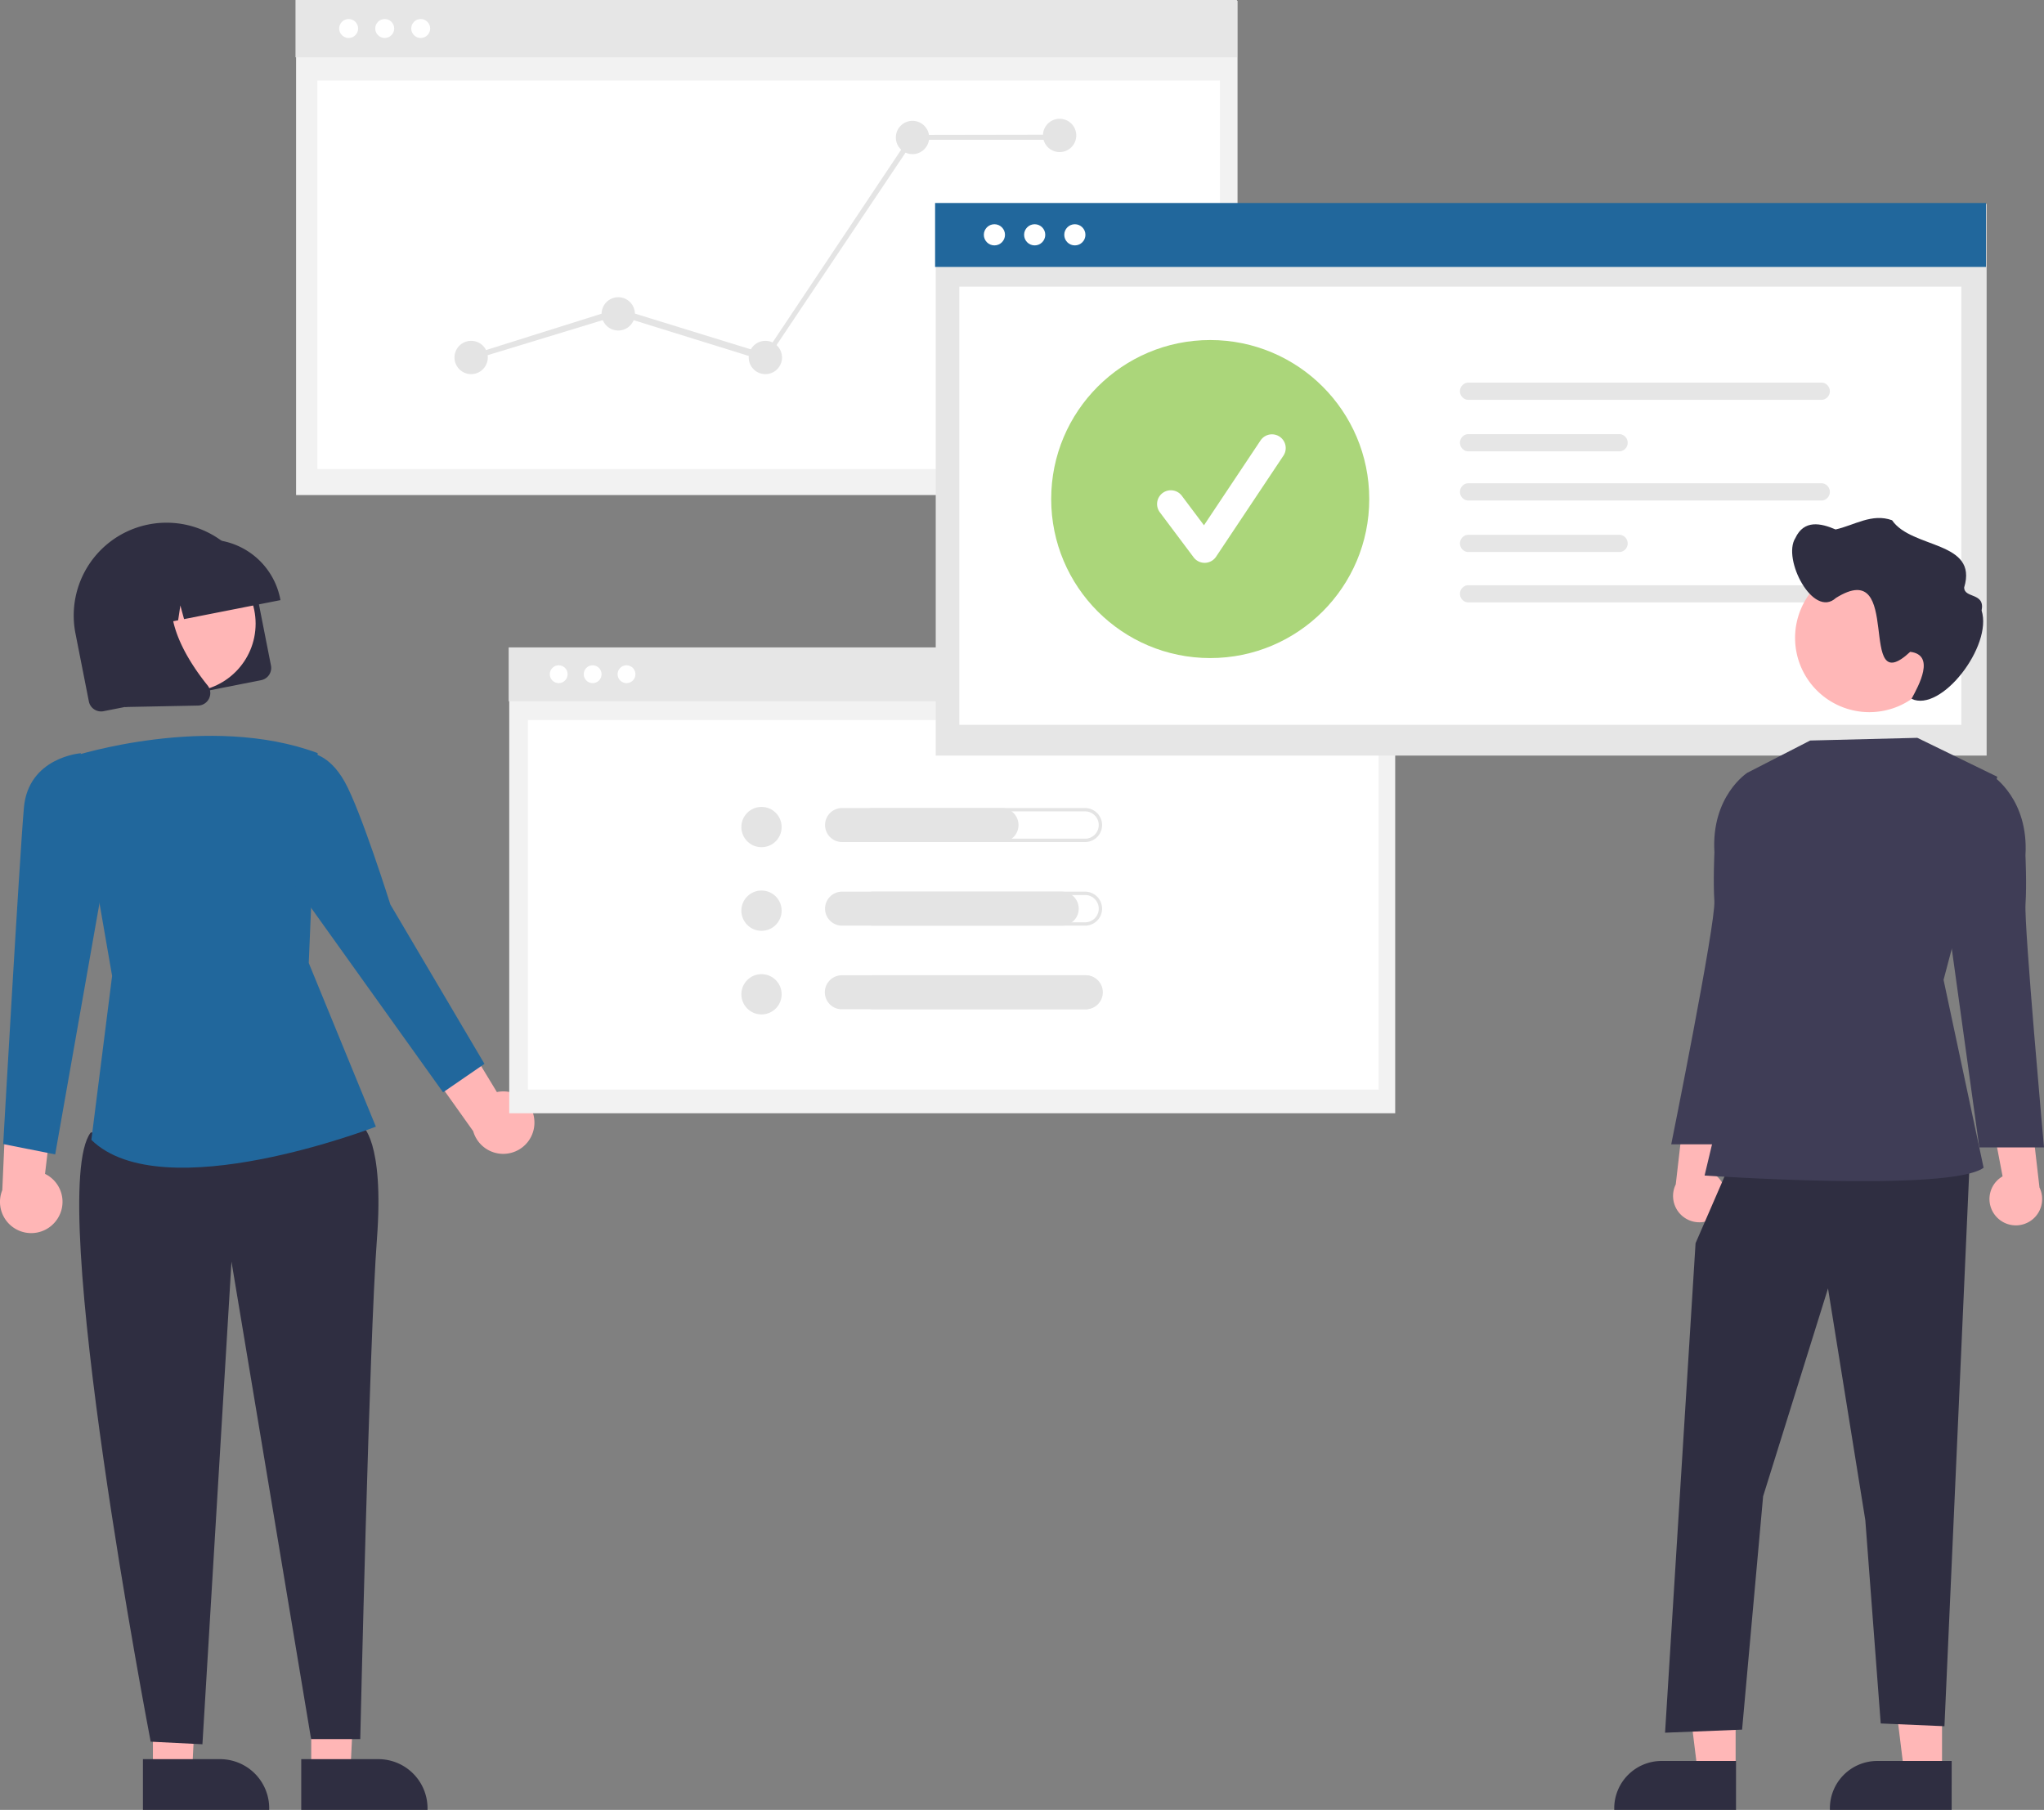 <svg data-name="Layer 1" width="727.289" height="644.051" xmlns="http://www.w3.org/2000/svg"><rect width="100%" height="100%" fill="#808080" stroke="none"/><path fill="#ffb6b6" d="m127.264 576.504-16.524.29.003 53.749 13.935-.001z"/><path d="M107.189 625.993h27.443a17.49 17.49 0 0 1 17.49 17.488v.568l-44.933.002z" fill="#2f2e41"/><path fill="#ffb6b6" d="m71.107 576.504-16.7.29.003 53.749 13.935-.001z"/><path d="M50.856 625.993h27.443a17.49 17.49 0 0 1 17.49 17.488v.568l-44.933.002z" fill="#2f2e41"/><path d="M190.153 399.038a11.048 11.048 0 0 0-13.353-10.425l-20.346-33.576-8.745 18.432 20.662 29.059a11.107 11.107 0 0 0 21.782-3.49zM20.135 434.158a11.048 11.048 0 0 0-4.113-16.433l4.617-38.987-18.234 9.15-1.589 35.62a11.107 11.107 0 0 0 19.32 10.65z" fill="#ffb6b6"/><path d="m118.914 394.664 9.868 5.846s8.018 5.104 5.322 40.606c-2.697 35.501-5.919 177.736-5.919 177.736h-17.491l-28.33-169.908-10.336 171.75-18.412-.921S15.997 424.236 32.275 403.015z" fill="#2f2e41"/><path d="M26.32 269.028s47.987-15.428 86.706-1.044l-3.17 74.684 23.883 58.256s-75.927 29.452-101.23 4.7l7.38-58.353z" fill="#21679c"/><path d="m100.125 276.755 10.056-8.771s6.708-.08 12.48 10.24c5.773 10.32 16.232 43.633 16.232 43.633l33.482 56.715-14.73 10.126-53.103-74.266zM28.1 272.71l.685-4.679s-18.698 1.383-20.28 19.4c-1.581 18.016-7.364 119.68-7.364 119.68l18.495 3.682 18.398-104.342z" fill="#21679c"/><path d="m92.92 242.036-56.096 11.046a4.441 4.441 0 0 1-5.21-3.495l-4.761-24.18a33.023 33.023 0 0 1 64.802-12.76l4.761 24.18a4.441 4.441 0 0 1-3.495 5.209z" fill="#2f2e41"/><circle cx="66.742" cy="221.93" r="24.211" fill="#ffb6b6"/><path d="m99.796 213.555-34.302 6.755-1.321-4.856-.79 5.271-5.281 1.04-2.62-9.623-1.563 10.447L43.7 224.6l-.095-.483a26.152 26.152 0 0 1 20.583-30.678l4.836-.952a26.152 26.152 0 0 1 30.678 20.583z" fill="#2f2e41"/><path d="M71.245 250.993a4.53 4.53 0 0 1-.784.083l-25.99.515-8.174-41.512 27.649-5.445-.527.933c-7.337 12.983 3.385 29.581 10.429 38.32a4.37 4.37 0 0 1 .556 4.62 4.418 4.418 0 0 1-3.16 2.486z" fill="#2f2e41"/><path data-name="Rectangle 246" fill="#f2f2f2" d="M105.351.272h334.981v175.89H105.351z"/><path data-name="Rectangle 264" fill="#e6e6e6" d="M105.146 0h334.981v20.39H105.146z"/><path data-name="Rectangle 247" fill="#fff" d="M112.926 28.658h321.136V166.89H112.926z"/><circle data-name="Ellipse 194" cx="136.889" cy="10.143" r="3.373" fill="#fff"/><circle data-name="Ellipse 195" cx="149.693" cy="10.143" r="3.373" fill="#fff"/><circle data-name="Ellipse 246" cx="124.053" cy="10.143" r="3.373" fill="#fff"/><circle cx="167.637" cy="127.209" r="5.926" fill="#e4e4e4"/><circle cx="219.985" cy="111.689" r="5.926" fill="#e4e4e4"/><circle cx="272.333" cy="127.209" r="5.926" fill="#e4e4e4"/><circle cx="324.681" cy="48.923" r="5.926" fill="#e4e4e4"/><circle cx="377.029" cy="48.193" r="5.926" fill="#e4e4e4"/><path fill="#e4e4e4" d="m168.23 128-1.186-1.581 52.94-16.653 52.224 16.116 51.895-77.791.21-.085 52.347-.092.738 1.833-52.14.008-52.8 78.782-52.474-16.303z"/><path data-name="Rectangle 246" fill="#f2f2f2" d="M181.197 230.63h315.238v165.523H181.197z"/><path data-name="Rectangle 264" fill="#e6e6e6" d="M181.005 230.374h315.238v19.189H181.005z"/><path data-name="Rectangle 247" fill="#fff" d="M187.845 256.235h302.691v131.489H187.845z"/><circle data-name="Ellipse 194" cx="210.877" cy="239.919" r="3.174" fill="#fff"/><circle data-name="Ellipse 195" cx="222.926" cy="239.919" r="3.174" fill="#fff"/><circle data-name="Ellipse 246" cx="198.797" cy="239.919" r="3.174" fill="#fff"/><path data-name="Rectangle 246" fill="#e6e6e6" d="M332.951 72.539h373.927v196.339H332.951z"/><path data-name="Rectangle 264" fill="#21679c" d="M332.723 72.236H706.65v22.761H332.723z"/><path data-name="Rectangle 247" fill="#fff" d="M341.346 101.988h356.537V257.92H341.346z"/><circle data-name="Ellipse 194" cx="368.157" cy="83.558" r="3.765" fill="#fff"/><circle data-name="Ellipse 195" cx="382.448" cy="83.558" r="3.765" fill="#fff"/><circle data-name="Ellipse 246" cx="353.828" cy="83.558" r="3.765" fill="#fff"/><path d="M522.16 136.156a3.084 3.084 0 0 0 0 6.114h126.253a3.084 3.084 0 0 0 0-6.114zM522.16 208.252a3.084 3.084 0 0 0 0 6.113h126.253a3.084 3.084 0 0 0 0-6.113zM522.16 154.497a3.084 3.084 0 0 0 0 6.113h54.327a3.084 3.084 0 0 0 0-6.113zM522.16 171.979a3.084 3.084 0 0 0 0 6.114h126.253a3.084 3.084 0 0 0 0-6.114zM522.16 190.32a3.084 3.084 0 0 0 0 6.113h54.327a3.084 3.084 0 0 0 0-6.113z" fill="#e6e6e6"/><path d="M448.58 211.016a2.91 2.91 0 1 0 .002-5.819h-59.026a2.91 2.91 0 1 0-.003 5.82zM448.58 193.874a2.91 2.91 0 0 0 0-5.82h-59.024a2.91 2.91 0 1 0-.003 5.82z" fill="#e4e4e4"/><circle cx="270.955" cy="294.307" r="7.166" fill="#e4e4e4"/><path d="M386.088 288.73a4.86 4.86 0 1 1 0 9.72h-75.364a4.86 4.86 0 1 1 0-9.72h75.364m0-1.19h-75.364a6.05 6.05 0 1 0 0 12.1h75.364a6.05 6.05 0 1 0 0-12.1z" fill="#e4e4e4"/><path d="M356.35 299.64h-56.732a6.05 6.05 0 1 1 0-12.1h56.733a6.05 6.05 0 0 1 0 12.1z" fill="#e4e4e4"/><circle cx="270.955" cy="324.062" r="7.166" fill="#e4e4e4"/><path d="M386.088 318.486a4.86 4.86 0 1 1 0 9.72h-75.364a4.86 4.86 0 1 1 0-9.72h75.364m0-1.19h-75.364a6.05 6.05 0 1 0 0 12.1h75.364a6.05 6.05 0 1 0 0-12.1z" fill="#e4e4e4"/><path d="M377.775 329.395h-78.157a6.05 6.05 0 0 1 0-12.1h78.157a6.05 6.05 0 0 1 0 12.1z" fill="#e4e4e4"/><circle cx="270.955" cy="353.817" r="7.166" fill="#e4e4e4"/><path d="M386.088 348.241a4.86 4.86 0 1 1 0 9.72h-75.364a4.86 4.86 0 1 1 0-9.72h75.364m0-1.19h-75.364a6.05 6.05 0 1 0 0 12.1h75.364a6.05 6.05 0 1 0 0-12.1z" fill="#e4e4e4"/><path d="M386.357 359.15h-86.74a6.05 6.05 0 1 1 0-12.099h86.74a6.05 6.05 0 0 1 0 12.1z" fill="#e4e4e4"/><path d="M611.872 431.569a9.311 9.311 0 0 0-2.485-14.06l6.188-32.504-15.871 6.614-3.444 29.853a9.362 9.362 0 0 0 15.612 10.097zM671.176 579.187l19.835.001-.003 51.836-13.439-.001z" fill="#ffb7b7"/><path d="m694.436 644.05-43.333-.001v-.548a16.867 16.867 0 0 1 16.866-16.866h26.468z" fill="#2f2e41"/><path fill="#ffb7b7" d="m597.732 579.187 19.835.001-.003 51.836-13.439-.001z"/><path d="m617.703 644.05-43.332-.001v-.548a16.867 16.867 0 0 1 16.866-16.866H617.704zM592.458 616.58l27.405-1.096 7.484-83.033 23.09-73.956 13.273 82.449 5.481 72.347 22.675.982 9.037-202.18h-84.44l-13.154 30.305z" fill="#2f2e41"/><path d="m682.217 262.557-38.125.954L621.709 275l-1.229 84.776-13.96 58.53s87.224 6.004 99.282-2.766l-14.25-66.867 19.113-72.264z" fill="#3f3d56"/><path d="m625.781 276.326-4.072-1.325s-12.919 8.291-11.69 28.335c0 0-.484 10.373-.021 17.276.53 7.917-15.347 86.598-15.347 86.598h23.02l9.865-71.252z" fill="#3f3d56"/><path d="M710.067 432.665a9.311 9.311 0 0 1 2.486-14.06l-6.188-32.504 15.871 6.615 3.443 29.852a9.362 9.362 0 0 1-15.612 10.097z" fill="#ffb7b7"/><path d="m704.928 277.423 4.072-1.326s12.919 8.291 11.69 28.336c0 0 .484 10.372.021 17.275-.53 7.918 6.578 86.598 6.578 86.598h-23.02l-9.866-71.252z" fill="#3f3d56"/><path d="M691.576 226.99a26.429 26.429 0 1 1-26.43-26.429 26.363 26.363 0 0 1 26.43 26.297v.132z" fill="#ffb7b7"/><path d="M638.806 191.491c3.096-6.657 9.087-5.341 14.327-3.084 6.636-1.472 12.946-5.879 20.096-3.273 7.042 10.243 30.687 7.23 25.656 23.905-.007 3.996 7.52 1.67 6.205 8.214 3.987 12.594-14.389 36.446-24.938 31.423 2.609-4.782 8.569-15.642-.47-16.72-19.446 18.094-2.007-34.453-26.44-19.171-8.09 7.403-19.164-13.889-14.436-21.294z" fill="#2f2e41"/><circle cx="430.616" cy="177.586" r="56.586" fill="#21679c" style="fill:#abd67a;fill-opacity:1"/><path d="M428.626 200.285a4.89 4.89 0 0 1-3.914-1.958l-11.997-15.997a4.892 4.892 0 1 1 7.827-5.87l7.85 10.465 20.16-30.24a4.892 4.892 0 0 1 8.14 5.427l-23.996 35.994a4.894 4.894 0 0 1-3.934 2.177l-.136.002z" fill="#fff"/></svg>
